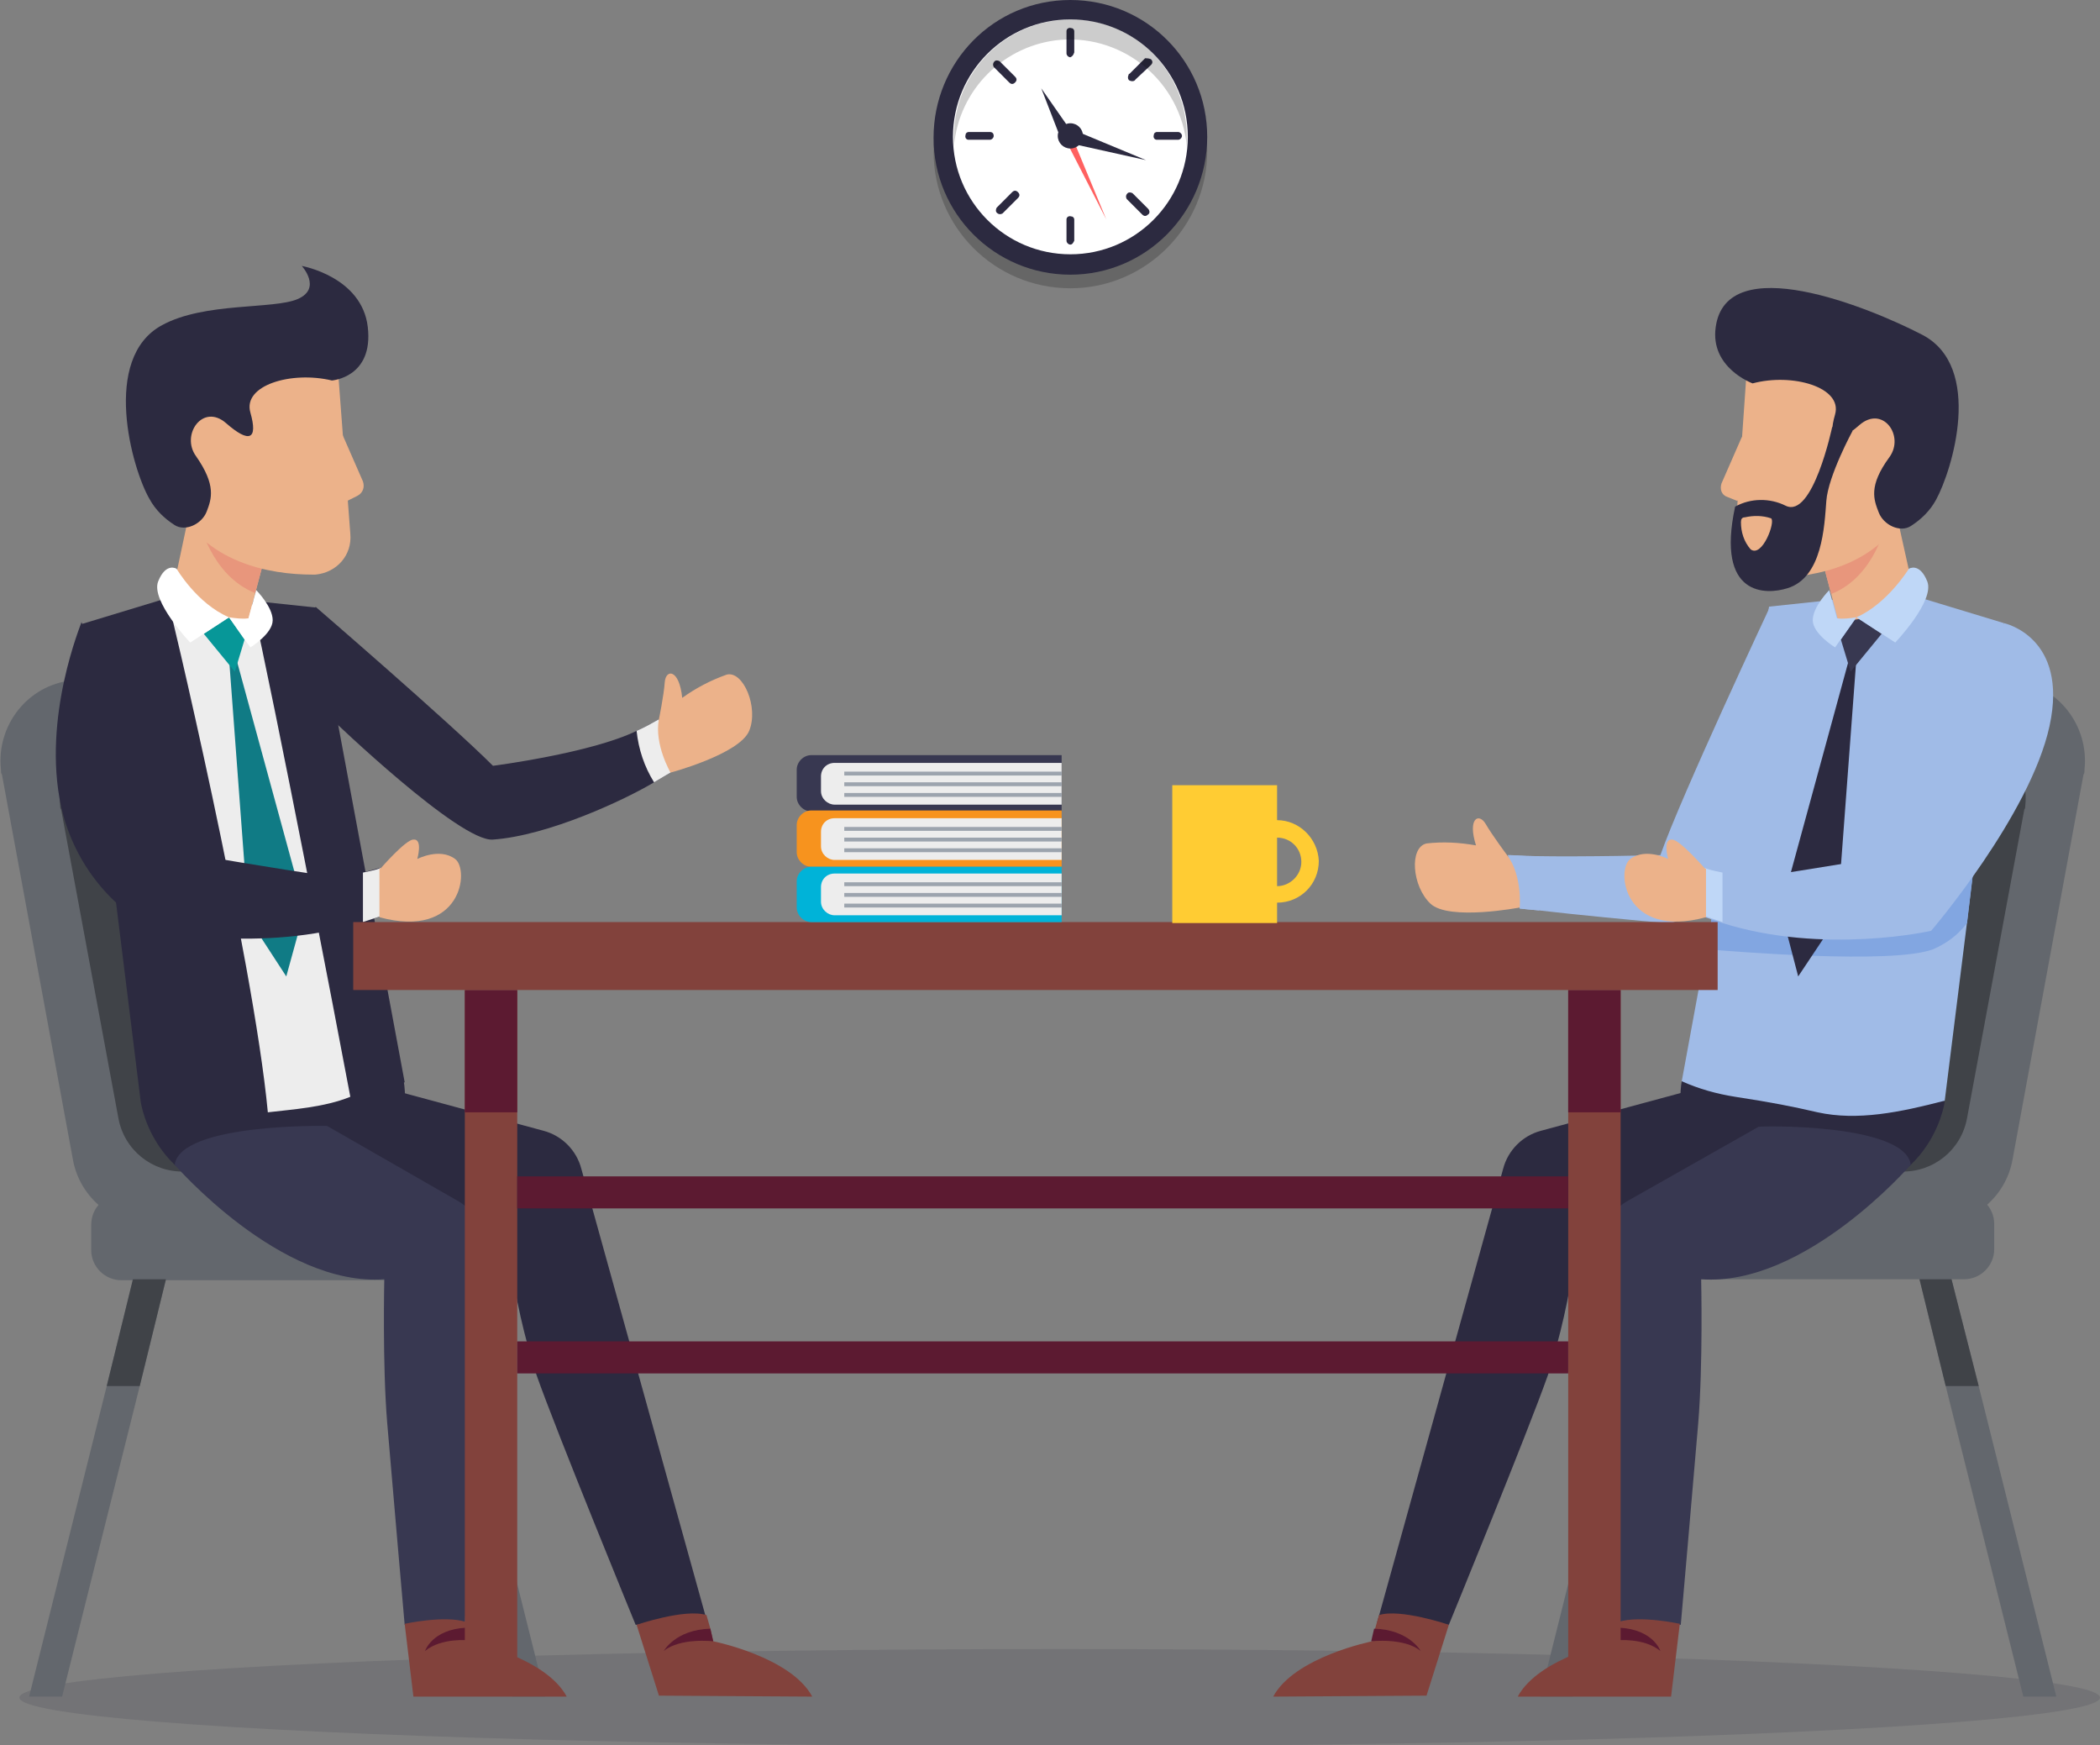 <?xml version="1.0" encoding="utf-8"?>
<!-- Generator: Adobe Illustrator 21.1.0, SVG Export Plug-In . SVG Version: 6.00 Build 0)  -->
<svg version="1.1" id="Layer_1" xmlns="http://www.w3.org/2000/svg" xmlns:xlink="http://www.w3.org/1999/xlink" x="0px" y="0px"
	 viewBox="0 0 216.4 179.8" style="enable-background:new 0 0 216.4 179.8;" xml:space="preserve">
<rect x="0" y="0" width="216.4" height="179.8" fill="#808080" stroke="none"/>
<style type="text/css">
	.st0{opacity:0.15;fill:#2C2A40;enable-background:new    ;}
	.st1{fill:#63676D;}
	.st2{fill:#404348;}
	.st3{fill:#A0BBE7;}
	.st4{fill:#ECB28A;}
	.st5{fill:#2C2A40;}
	.st6{fill:#82A6E1;}
	.st7{fill:#383851;}
	.st8{fill:#82423C;}
	.st9{fill:#5C1A31;}
	.st10{fill:#BFD7F7;}
	.st11{fill:#E8967C;}
	.st12{fill:#EDEDED;}
	.st13{fill:#107B85;}
	.st14{fill:#079798;}
	.st15{fill:#FFFFFF;}
	.st16{opacity:0.2;enable-background:new    ;}
	.st17{fill:#FF6160;}
	.st18{fill:#9CA4AE;}
	.st19{fill:#F7931E;}
	.st20{fill:#00B3D8;}
	.st21{fill:#FFCC33;}
</style>
<title>testimonials-2-men-talking</title>
<ellipse class="st0" cx="109.2" cy="174.9" rx="107.2" ry="5"/>
<path class="st1" d="M202.4,131.8H168c-1.7,0-3.1-1.4-3.1-3.1v-2.6c0-1.7,1.4-3.1,3.1-3.1h34.4c1.7,0,3.1,1.4,3.1,3.1v2.6
	C205.5,130.4,204.1,131.8,202.4,131.8z"/>
<path class="st1" d="M200.1,69.2l7.4,0.9c4.6,0.5,7.8,4.7,7.3,9.2c0,0.2,0,0.4-0.1,0.5l-7.3,39.6c-0.7,4.1-4.4,7-8.5,6.8l-18.1-0.7
	c-4.6-0.2-8.2-4-8-8.6c0-0.5,0.1-1,0.2-1.5l8.9-39.8c0.9-3.8,4.2-6.5,8.1-6.5h9.1C199.5,69.2,199.8,69.2,200.1,69.2z"/>
<path class="st2" d="M196.8,74.9l6,0.7c3.7,0.4,6.3,3.7,5.9,7.4c0,0.1,0,0.3-0.1,0.4l-5.9,31.8c-0.6,3.3-3.5,5.6-6.8,5.5l-14.5-0.5
	c-3.7-0.1-6.6-3.2-6.4-6.9c0-0.4,0.1-0.8,0.2-1.2l7.1-31.9c0.7-3.1,3.4-5.2,6.5-5.2h7.3C196.3,74.8,196.6,74.8,196.8,74.9z"/>
<polygon class="st1" points="158.7,174.8 162.1,174.8 170.1,142.8 172.8,131.8 173.3,129.7 170.2,128.8 169.4,131.8 166.7,142.8 "/>
<polygon class="st2" points="166.7,142.8 170.1,142.8 172.8,131.8 169.4,131.8 "/>
<polygon class="st1" points="197.3,129.7 197.8,131.8 200.5,142.8 208.5,174.8 211.9,174.8 203.9,142.8 201.1,131.8 200.4,128.8 "/>
<polygon class="st2" points="197.8,131.8 200.5,142.8 203.9,142.8 201.1,131.8 "/>
<path class="st3" d="M182.4,62.5l-1.9,22.4c0,0-5.3,10.4-8.7,10.2c-2.7-0.2-9.8-0.9-13.2-1.3c-1.2-0.1-2-0.2-2-0.2l-1.2-5.5
	c0.7,0,1.6,0.1,2.6,0.1c5.3,0.1,13.1-0.1,13.1-0.1C173.2,82.1,182.4,62.5,182.4,62.5z"/>
<path class="st3" d="M158.6,93.8c-1.2-0.1-2-0.2-2-0.2l-1.2-5.5c0.7,0,1.6,0.1,2.6,0.1C158.6,90,158.8,91.9,158.6,93.8z"/>
<path class="st4" d="M155.3,88.1c0,0-1.5-2-2.2-3.2s-1.9-0.6-1,2.2c-1.7-0.3-3.4-0.4-5.1-0.2c-1.8,0.4-1.5,4.4,0.4,6.2
	s9.2,0.4,9.2,0.4S156.9,90.2,155.3,88.1z"/>
<path class="st5" d="M200.4,113.5c0,0-1.5,11.4-16.2,10c-13.1-1.2-10.9-12.1-10.9-12.1S191.6,110.6,200.4,113.5z"/>
<path class="st3" d="M206.5,64.2l-2.8,22.5l-1,8.3l-2.3,18.4c-4.6,1.2-9,2.1-13.1,1.2c-2.6-0.6-4.6-1-8.5-1.6
	c-1.9-0.3-3.7-0.8-5.5-1.6l2.5-13.6l0.7-3.8l5.8-31.5l6.6-0.7l0,0l8.7-0.3L206.5,64.2z"/>
<path class="st6" d="M203.7,86.8l-1,8.3c-0.9,1.2-2.1,2.1-3.5,2.7c-4.2,1.6-20.9,0.2-23.4,0l0.7-3.8c20.8,2,26.7-7.5,26.7-7.5
	L203.7,86.8z"/>
<polygon class="st5" points="190.6,67.7 183.5,93.7 185.3,100.6 189.3,94.6 191.3,67.8 "/>
<polygon class="st7" points="189.7,65.9 190.7,69.2 193.9,65.3 191.3,63.6 "/>
<path class="st5" d="M182.8,119.9c0,0-8.9,8.6-20.5,9.5c-0.6,4.2-1.5,8.3-2.8,12.3c-2,5.7-10.2,25.7-10.2,25.7l-7.4-0.2l13-46.8
	c0.5-1.9,2-3.4,3.9-3.9l14.8-4C173.6,112.4,183.3,115.6,182.8,119.9z"/>
<path class="st8" d="M147,174.7l-15.8,0.1c2.2-4.1,10.2-5.7,10.2-5.7l0.3-1.3l0.4-1.4c2.2-0.7,7.2,1,7.2,1L147,174.7z"/>
<path class="st9" d="M146.4,170.1c-1.7-1.4-5.1-1-5.1-1l0.3-1.3C145.2,167.9,146.4,170.1,146.4,170.1z"/>
<path class="st7" d="M196.9,120c0,0-10.9,12.6-21.6,11.8c0,0,0.2,8.8-0.3,14.8s-1.8,20.8-1.8,20.8l-6.2,0.3l-1.7-39.7
	c-0.1-1.7,0.8-3.3,2.3-4.2l13.6-7.7C181.2,116,196.3,115.7,196.9,120z"/>
<path class="st8" d="M172.2,174.8l-15.8,0c2.2-4.1,10.1-5.7,10.1-5.7l0.3-1.3l0-0.7c2.2-0.7,6.3,0.2,6.3,0.2L172.2,174.8z"/>
<path class="st9" d="M171.1,170.1c-1.7-1.4-4.5-1.1-4.5-1.1l0.3-1.3C170.4,167.9,171.1,170.1,171.1,170.1z"/>
<path class="st3" d="M211.2,74.8c-2,9.2-12.2,21.1-12.2,21.1s-11,2.5-21.5-0.8c-0.6-0.2-1.2-0.4-1.8-0.6c-0.3-1.6-0.3-3.3,0-5
	c0,0,0.7,0.2,1.8,0.5c1.3,0.3,2.7,0.4,4,0.3c4.4-0.6,13.7-2.2,13.7-2.2s4.5-6.5,11.3-23.9C206.5,64.2,213.2,65.6,211.2,74.8z"/>
<path class="st10" d="M177.5,89.9v5.1c-0.6-0.2-1.2-0.4-1.8-0.6c-0.3-1.6-0.3-3.3,0-5C175.7,89.5,176.5,89.7,177.5,89.9z"/>
<path class="st4" d="M175.7,89.5c0,0-2.6-3-3.4-3c-1-0.1-0.4,2-0.4,2s-2.3-1.2-3.9,0c-1.5,1.1-0.7,8.3,7.8,6V89.5z"/>
<path class="st4" d="M197.1,60.5c-1.9,2.3-4.7,3.6-7.7,3.4l-0.7-2.7l-0.9-3.4c0.5-1,1.1-1.8,1.8-2.7c1.3-1.5,3.3-3,5.7-2.7
	L197.1,60.5z"/>
<path class="st11" d="M194.4,53.7c0,0-1.1,5.7-5.7,7.5l-0.9-3.4c0.5-1,1.1-1.8,1.8-2.7L194.4,53.7z"/>
<path class="st4" d="M180,38.1l-1.2,17.2c-0.2,2.2,1.5,4,3.6,4.2c0.1,0,0.2,0,0.3,0c4.4,0,11-1.2,14.1-7.5
	C201.7,42.1,189.7,31.7,180,38.1z"/>
<path class="st4" d="M179.5,45l-2.1,4.8c-0.2,0.6,0,1.2,0.6,1.4c0,0,0,0,0,0l1,0.4C179,51.7,180.7,50.4,179.5,45z"/>
<path class="st5" d="M180.6,39.5c0,0-4.4-1.6-3.8-5.8c1.1-8,15.7-2.1,21.3,0.8c6.3,3.3,3.1,13.9,1.4,17c-0.6,1.1-1.5,2-2.6,2.7
	c-1.1,0.7-2.8-0.1-3.3-1.4s-1.1-2.7,1.1-5.7c1.6-2.2-0.7-5.4-3.1-3.3s-3.3,1.7-2.5-1.1S184.7,38.4,180.6,39.5z"/>
<path class="st5" d="M188.8,44c0,0-2,9.5-4.8,8.1c-1.6-0.8-3.6-0.8-5.2,0.1c-2,9.3,3.2,9.1,5.4,8.4c3.6-1.1,3.8-6.4,4-9
	s2.7-7.2,2.7-7.2L188.8,44z M180.4,56.6c-0.7-0.8-1-1.8-1-2.8c0-0.3,0.1-0.5,0.4-0.5c0.9-0.2,1.8-0.2,2.7,0.1
	C183,53.7,181.6,57.5,180.4,56.6L180.4,56.6z"/>
<path class="st10" d="M191.3,63.6l4,2.6c0,0,4.1-4.3,3.3-6.3s-1.9-1.3-1.9-1.3S194.5,62.2,191.3,63.6z"/>
<path class="st10" d="M188.5,60.8c0,0-1.7,1.7-1.7,3.1s2.3,2.8,2.3,2.8l2.2-3.1c-0.7,0.1-1.4,0.2-2,0.1L188.5,60.8z"/>
<path class="st1" d="M12.5,123.1h34.4c1.7,0,3.1,1.4,3.1,3.1v2.6c0,1.7-1.4,3.1-3.1,3.1H12.5c-1.7,0-3.1-1.4-3.1-3.1v-2.6
	C9.4,124.4,10.8,123.1,12.5,123.1z"/>
<path class="st1" d="M14.8,69.2l-7.4,0.9c-4.6,0.5-7.8,4.7-7.3,9.2c0,0.2,0,0.4,0.1,0.5l7.3,39.6c0.7,4.1,4.4,7,8.5,6.8l18.1-0.7
	c4.6-0.2,8.2-4,8-8.6c0-0.5-0.1-1-0.2-1.5L33,75.7c-0.9-3.8-4.2-6.5-8.1-6.5h-9.1C15.4,69.2,15.1,69.2,14.8,69.2z"/>
<path class="st2" d="M18.1,74.9l-6,0.7C8.4,76,5.8,79.3,6.2,83c0,0.1,0,0.3,0.1,0.4l5.9,31.8c0.6,3.3,3.5,5.6,6.8,5.5l14.5-0.5
	c3.7-0.1,6.6-3.2,6.4-6.9c0-0.4-0.1-0.8-0.2-1.2l-7.1-32c-0.7-3.1-3.4-5.2-6.5-5.2h-7.3C18.6,74.8,18.3,74.8,18.1,74.9z"/>
<polygon class="st1" points="56.2,174.8 52.8,174.8 44.8,142.8 42.1,131.8 41.6,129.7 44.7,128.8 45.4,131.8 48.2,142.8 "/>
<polygon class="st2" points="48.2,142.8 44.8,142.8 42.1,131.8 45.4,131.8 "/>
<polygon class="st1" points="17.6,129.7 17.1,131.8 14.4,142.8 6.4,174.8 3,174.8 11,142.8 13.7,131.8 14.5,128.8 "/>
<polygon class="st2" points="17.1,131.8 14.4,142.8 11,142.8 13.7,131.8 "/>
<path class="st5" d="M32.5,62.5l1.7,11.6c0,0,13.2,12.7,16.6,12.4c5.7-0.4,13.6-4.1,16.6-5.9c1-0.6,1.7-1,1.7-1l-1.2-5.5
	c-0.7,0.4-1.4,0.8-2.3,1.2c-4.7,2.3-14.8,3.6-14.8,3.6C46.3,74.4,32.5,62.5,32.5,62.5z"/>
<path class="st12" d="M67.4,80.6c1-0.6,1.7-1,1.7-1l-1.2-5.5c-0.7,0.4-1.4,0.8-2.3,1.2C65.8,77.2,66.4,79,67.4,80.6z"/>
<path class="st4" d="M67.9,74.1c0,0,0.5-2.4,0.6-3.8s1.5-1.4,1.8,1.6c1.4-1,2.9-1.8,4.6-2.4c1.7-0.4,3.3,3.4,2.3,5.8
	s-8.1,4.3-8.1,4.3S67.4,76.7,67.9,74.1z"/>
<path class="st5" d="M14.5,113.5c0,0,1.5,11.4,16.2,10c13.1-1.2,10.9-12.1,10.9-12.1S23.3,110.6,14.5,113.5z"/>
<path class="st5" d="M14.5,113.5c4.6,1.2,9,2.1,13.2,1.2c2.6-0.6,4.6-1,8.5-1.6c1.9-0.3,3.7-0.8,5.5-1.6l-9.1-48.9l-6.6-0.7l0,0
	l-8.7-0.3l-8.9,2.7L14.5,113.5z"/>
<path class="st12" d="M27.6,114.6c2.5-0.3,5.8-0.5,8.5-1.6c-1.4-7.5-7.7-40.2-10.2-51.2l0,0l-8.7-0.3
	C17.3,61.5,26.1,98.6,27.6,114.6z"/>
<polygon class="st13" points="24.3,67.7 31.4,93.7 29.5,100.6 25.6,94.6 23.6,67.8 "/>
<polygon class="st14" points="25.2,65.9 24.2,69.2 21,65.3 23.6,63.6 "/>
<path class="st5" d="M32,119.9c0,0,8.9,8.6,20.5,9.5c0.6,4.2,1.5,8.3,2.8,12.3c2,5.7,10.2,25.7,10.2,25.7l7.4-0.2l-13-46.8
	c-0.5-1.9-2-3.4-3.9-3.9l-14.8-4C41.3,112.4,31.6,115.6,32,119.9z"/>
<path class="st8" d="M67.9,174.7l15.8,0.1c-2.2-4.1-10.2-5.7-10.2-5.7l-0.3-1.3l-0.4-1.4c-2.2-0.7-7.2,1-7.2,1L67.9,174.7z"/>
<path class="st9" d="M68.4,170.1c1.7-1.4,5.1-1,5.1-1l-0.3-1.3C69.6,167.9,68.4,170.1,68.4,170.1z"/>
<path class="st7" d="M18,120c0,0,10.9,12.6,21.6,11.8c0,0-0.2,8.8,0.3,14.8s1.8,20.8,1.8,20.8l6.2,0.3l1.7-39.7
	c0.1-1.7-0.8-3.3-2.3-4.2L33.7,116C33.7,116,18.6,115.7,18,120z"/>
<path class="st8" d="M42.6,174.8l15.8,0c-2.2-4.1-10.1-5.7-10.1-5.7l-0.3-1.3l0-0.7c-2.2-0.7-6.3,0.2-6.3,0.2L42.6,174.8z"/>
<path class="st9" d="M43.8,170.1c1.7-1.4,4.5-1.1,4.5-1.1l-0.3-1.3C44.5,167.9,43.8,170.1,43.8,170.1z"/>
<path class="st5" d="M6.3,83.1c1.2,5.4,4.7,10.1,9.6,12.7c0,0,11,2.5,21.5-0.8c0.6-0.2,1.2-0.4,1.8-0.6c0.3-1.6,0.3-3.3,0-5
	c0,0-0.7,0.2-1.8,0.5c-1.3,0.3-2.7,0.4-4,0.3c-4.4-0.6-13.7-2.2-13.7-2.2s-4.5-6.5-11.3-23.9C8.4,64.2,4.3,73.9,6.3,83.1z"/>
<path class="st12" d="M37.4,89.9v5.1c0.6-0.2,1.2-0.4,1.8-0.6c0.3-1.6,0.3-3.3,0-5C39.2,89.5,38.4,89.7,37.4,89.9z"/>
<path class="st4" d="M39.2,89.5c0,0,2.6-3,3.4-3c1-0.1,0.4,2,0.4,2s2.3-1.2,3.9,0c1.5,1.1,0.7,8.3-7.8,6V89.5z"/>
<path class="st4" d="M17.9,60.4c1.9,2.3,4.8,3.5,7.7,3.4l0.7-2.7l0.9-3.4c-0.5-1-1.1-1.8-1.9-2.6c-1.3-1.5-3.3-3-5.7-2.7L17.9,60.4z
	"/>
<path class="st11" d="M20.5,53.6c0,0,1.2,5.7,5.8,7.5l0.9-3.4c-0.5-1-1.1-1.8-1.9-2.6L20.5,53.6z"/>
<path class="st4" d="M34.8,37.8L36.1,55c0.2,2.2-1.4,4-3.6,4.2c-0.1,0-0.2,0-0.3,0c-4.4,0-11.1-1.2-14.2-7.4
	C13.1,42,24.9,31.6,34.8,37.8z"/>
<path class="st4" d="M35.3,44.8l2.1,4.8c0.2,0.6,0,1.2-0.6,1.5c0,0,0,0,0,0l-1,0.5C35.8,51.5,34.2,50.2,35.3,44.8z"/>
<path class="st5" d="M16.7,33.5c-6.3,3.4-3.1,14.8-1.3,17.9c0.6,1.1,1.5,2,2.6,2.7c1.1,0.7,2.8-0.1,3.3-1.4s1-2.7-1.1-5.7
	c-1.6-2.2,0.7-5.5,3.1-3.4s3.3,1.7,2.5-1.1s4.2-4.3,8.4-3.3c0,0,4.3-0.3,3.7-5.5s-6.8-6.3-6.8-6.3s2.1,2.3-0.4,3.4
	S21.1,31.1,16.7,33.5z"/>
<path class="st15" d="M23.6,63.6l-4,2.6c0,0-4.1-4.3-3.3-6.3s1.9-1.3,1.9-1.3S20.3,62.2,23.6,63.6z"/>
<path class="st15" d="M26.4,60.8c0,0,1.7,1.7,1.7,3.1c0,1.4-2.3,2.8-2.3,2.8l-2.2-3.1c0.7,0.1,1.4,0.2,2,0.1L26.4,60.8z"/>
<rect x="47.9" y="102" class="st8" width="5.4" height="72.4"/>
<rect x="47.9" y="102" class="st9" width="5.4" height="12.6"/>
<rect x="161.6" y="102" class="st8" width="5.4" height="72.4"/>
<rect x="161.6" y="102" class="st9" width="5.4" height="12.6"/>
<rect x="36.4" y="95" class="st8" width="140.6" height="7"/>
<rect x="53.3" y="121.2" class="st9" width="108.3" height="3.3"/>
<rect x="53.3" y="138.2" class="st9" width="108.3" height="3.3"/>
<path class="st16" d="M110.3,29.7c-7.8,0-14.1-6.3-14.1-14.1s6.3-14.1,14.1-14.1s14.1,6.3,14.1,14.1
	C124.4,23.3,118.1,29.7,110.3,29.7z"/>
<path class="st5" d="M110.3,28.3c-7.8,0-14.1-6.3-14.1-14.1S102.4,0,110.3,0c7.8,0,14.1,6.3,14.1,14.1
	C124.4,21.9,118.1,28.3,110.3,28.3z"/>
<circle class="st15" cx="110.3" cy="14.1" r="12.1"/>
<path class="st5" d="M110.3,5.9c-0.2,0-0.4-0.2-0.4-0.4c0,0,0,0,0,0V3.2c0-0.2,0.2-0.4,0.5-0.3c0.2,0,0.3,0.2,0.3,0.3v2.2
	C110.6,5.7,110.5,5.8,110.3,5.9z"/>
<path class="st5" d="M110.3,25.2c-0.2,0-0.4-0.2-0.4-0.4c0,0,0,0,0,0v-2.2c0-0.2,0.2-0.4,0.5-0.3c0.2,0,0.3,0.2,0.3,0.3v2.2
	C110.6,25,110.5,25.2,110.3,25.2z"/>
<path class="st5" d="M102.4,14c0,0.2-0.2,0.4-0.4,0.4l0,0h-2.2c-0.2,0-0.4-0.2-0.3-0.5c0-0.2,0.2-0.3,0.3-0.3h2.2
	C102.3,13.6,102.4,13.8,102.4,14z"/>
<path class="st5" d="M121.8,14c0,0.2-0.2,0.4-0.4,0.4l0,0h-2.2c-0.2,0-0.4-0.2-0.3-0.5c0-0.2,0.2-0.3,0.3-0.3h2.2
	C121.6,13.6,121.8,13.8,121.8,14z"/>
<path class="st5" d="M104.6,8.5c-0.2,0.2-0.4,0.2-0.6,0l-1.6-1.6c-0.1-0.2-0.1-0.4,0.1-0.6c0.1-0.1,0.3-0.1,0.5,0l1.6,1.6
	C104.8,8.1,104.8,8.3,104.6,8.5z"/>
<path class="st5" d="M118.3,22.1c-0.2,0.2-0.4,0.2-0.6,0l-1.6-1.6c-0.1-0.2-0.1-0.4,0.1-0.6c0.1-0.1,0.3-0.1,0.5,0l1.6,1.6
	C118.5,21.7,118.5,22,118.3,22.1z"/>
<path class="st5" d="M104.9,19.8c0.2,0.2,0.2,0.4,0,0.6l-1.6,1.6c-0.2,0.1-0.4,0.1-0.6-0.1c-0.1-0.1-0.1-0.3,0-0.5l1.6-1.6
	C104.5,19.6,104.7,19.6,104.9,19.8z"/>
<path class="st5" d="M118.6,6.1c0.2,0.2,0.2,0.4,0,0.6L117,8.2c-0.1,0.2-0.4,0.2-0.6,0.1c-0.2-0.1-0.2-0.4-0.1-0.6
	c0,0,0-0.1,0.1-0.1l1.6-1.6C118.1,6,118.4,6,118.6,6.1z"/>
<path class="st16" d="M122.3,14.1c0,0.4,0,0.7,0,1c-0.6-6.6-6.4-11.5-13-11c-5.8,0.5-10.5,5.1-11,11c0-0.3,0-0.7,0-1
	c0-6.7,5.4-12.1,12.1-12.1S122.3,7.5,122.3,14.1z"/>
<polygon class="st17" points="110.6,14.4 114,22.6 110,14.8 "/>
<circle class="st5" cx="110.3" cy="14" r="1.3"/>
<polygon class="st5" points="109.2,14 107.3,9.1 110.3,13.4 "/>
<polygon class="st5" points="110.4,13.3 118.1,16.5 110,14.7 "/>
<path class="st7" d="M109.4,77.9v5.7H83.6c-0.8,0-1.5-0.7-1.5-1.5l0,0v-2.8c0-0.8,0.7-1.5,1.5-1.5l0,0H109.4z"/>
<path class="st12" d="M109.4,78.7v4.2H86c-0.7,0-1.4-0.6-1.4-1.4c0,0,0,0,0,0V80c0-0.8,0.6-1.4,1.4-1.4c0,0,0,0,0,0H109.4z"/>
<rect x="87" y="79.5" class="st18" width="22.4" height="0.4"/>
<rect x="87" y="80.6" class="st18" width="22.4" height="0.4"/>
<rect x="87" y="81.7" class="st18" width="22.4" height="0.4"/>
<path class="st19" d="M109.4,83.6v5.7H83.6c-0.8,0-1.5-0.7-1.5-1.5l0,0v-2.8c0-0.8,0.7-1.5,1.5-1.5l0,0H109.4z"/>
<path class="st12" d="M109.4,84.4v4.2H86c-0.7,0-1.4-0.6-1.4-1.4c0,0,0,0,0,0v-1.5c0-0.8,0.6-1.4,1.4-1.4c0,0,0,0,0,0H109.4z"/>
<rect x="87" y="85.2" class="st18" width="22.4" height="0.4"/>
<rect x="87" y="86.3" class="st18" width="22.4" height="0.4"/>
<rect x="87" y="87.4" class="st18" width="22.4" height="0.4"/>
<path class="st20" d="M109.4,89.3V95H83.6c-0.8,0-1.5-0.7-1.5-1.5l0,0v-2.7c0-0.8,0.7-1.5,1.5-1.5l0,0L109.4,89.3L109.4,89.3z"/>
<path class="st12" d="M109.4,90v4.3H86c-0.7,0-1.4-0.6-1.4-1.4c0,0,0,0,0,0v-1.5c0-0.8,0.6-1.4,1.4-1.4c0,0,0,0,0,0H109.4z"/>
<rect x="87" y="90.9" class="st18" width="22.4" height="0.4"/>
<rect x="87" y="92" class="st18" width="22.4" height="0.4"/>
<rect x="87" y="93.1" class="st18" width="22.4" height="0.4"/>
<path class="st21" d="M131.6,84.5v-3.6h-10.8v14.2h10.8V93c2.4,0,4.3-1.9,4.3-4.3C135.8,86.4,133.9,84.5,131.6,84.5z M131.6,91.3v-5
	c1.4,0,2.5,1.1,2.5,2.5S132.9,91.3,131.6,91.3L131.6,91.3z"/>
</svg>
